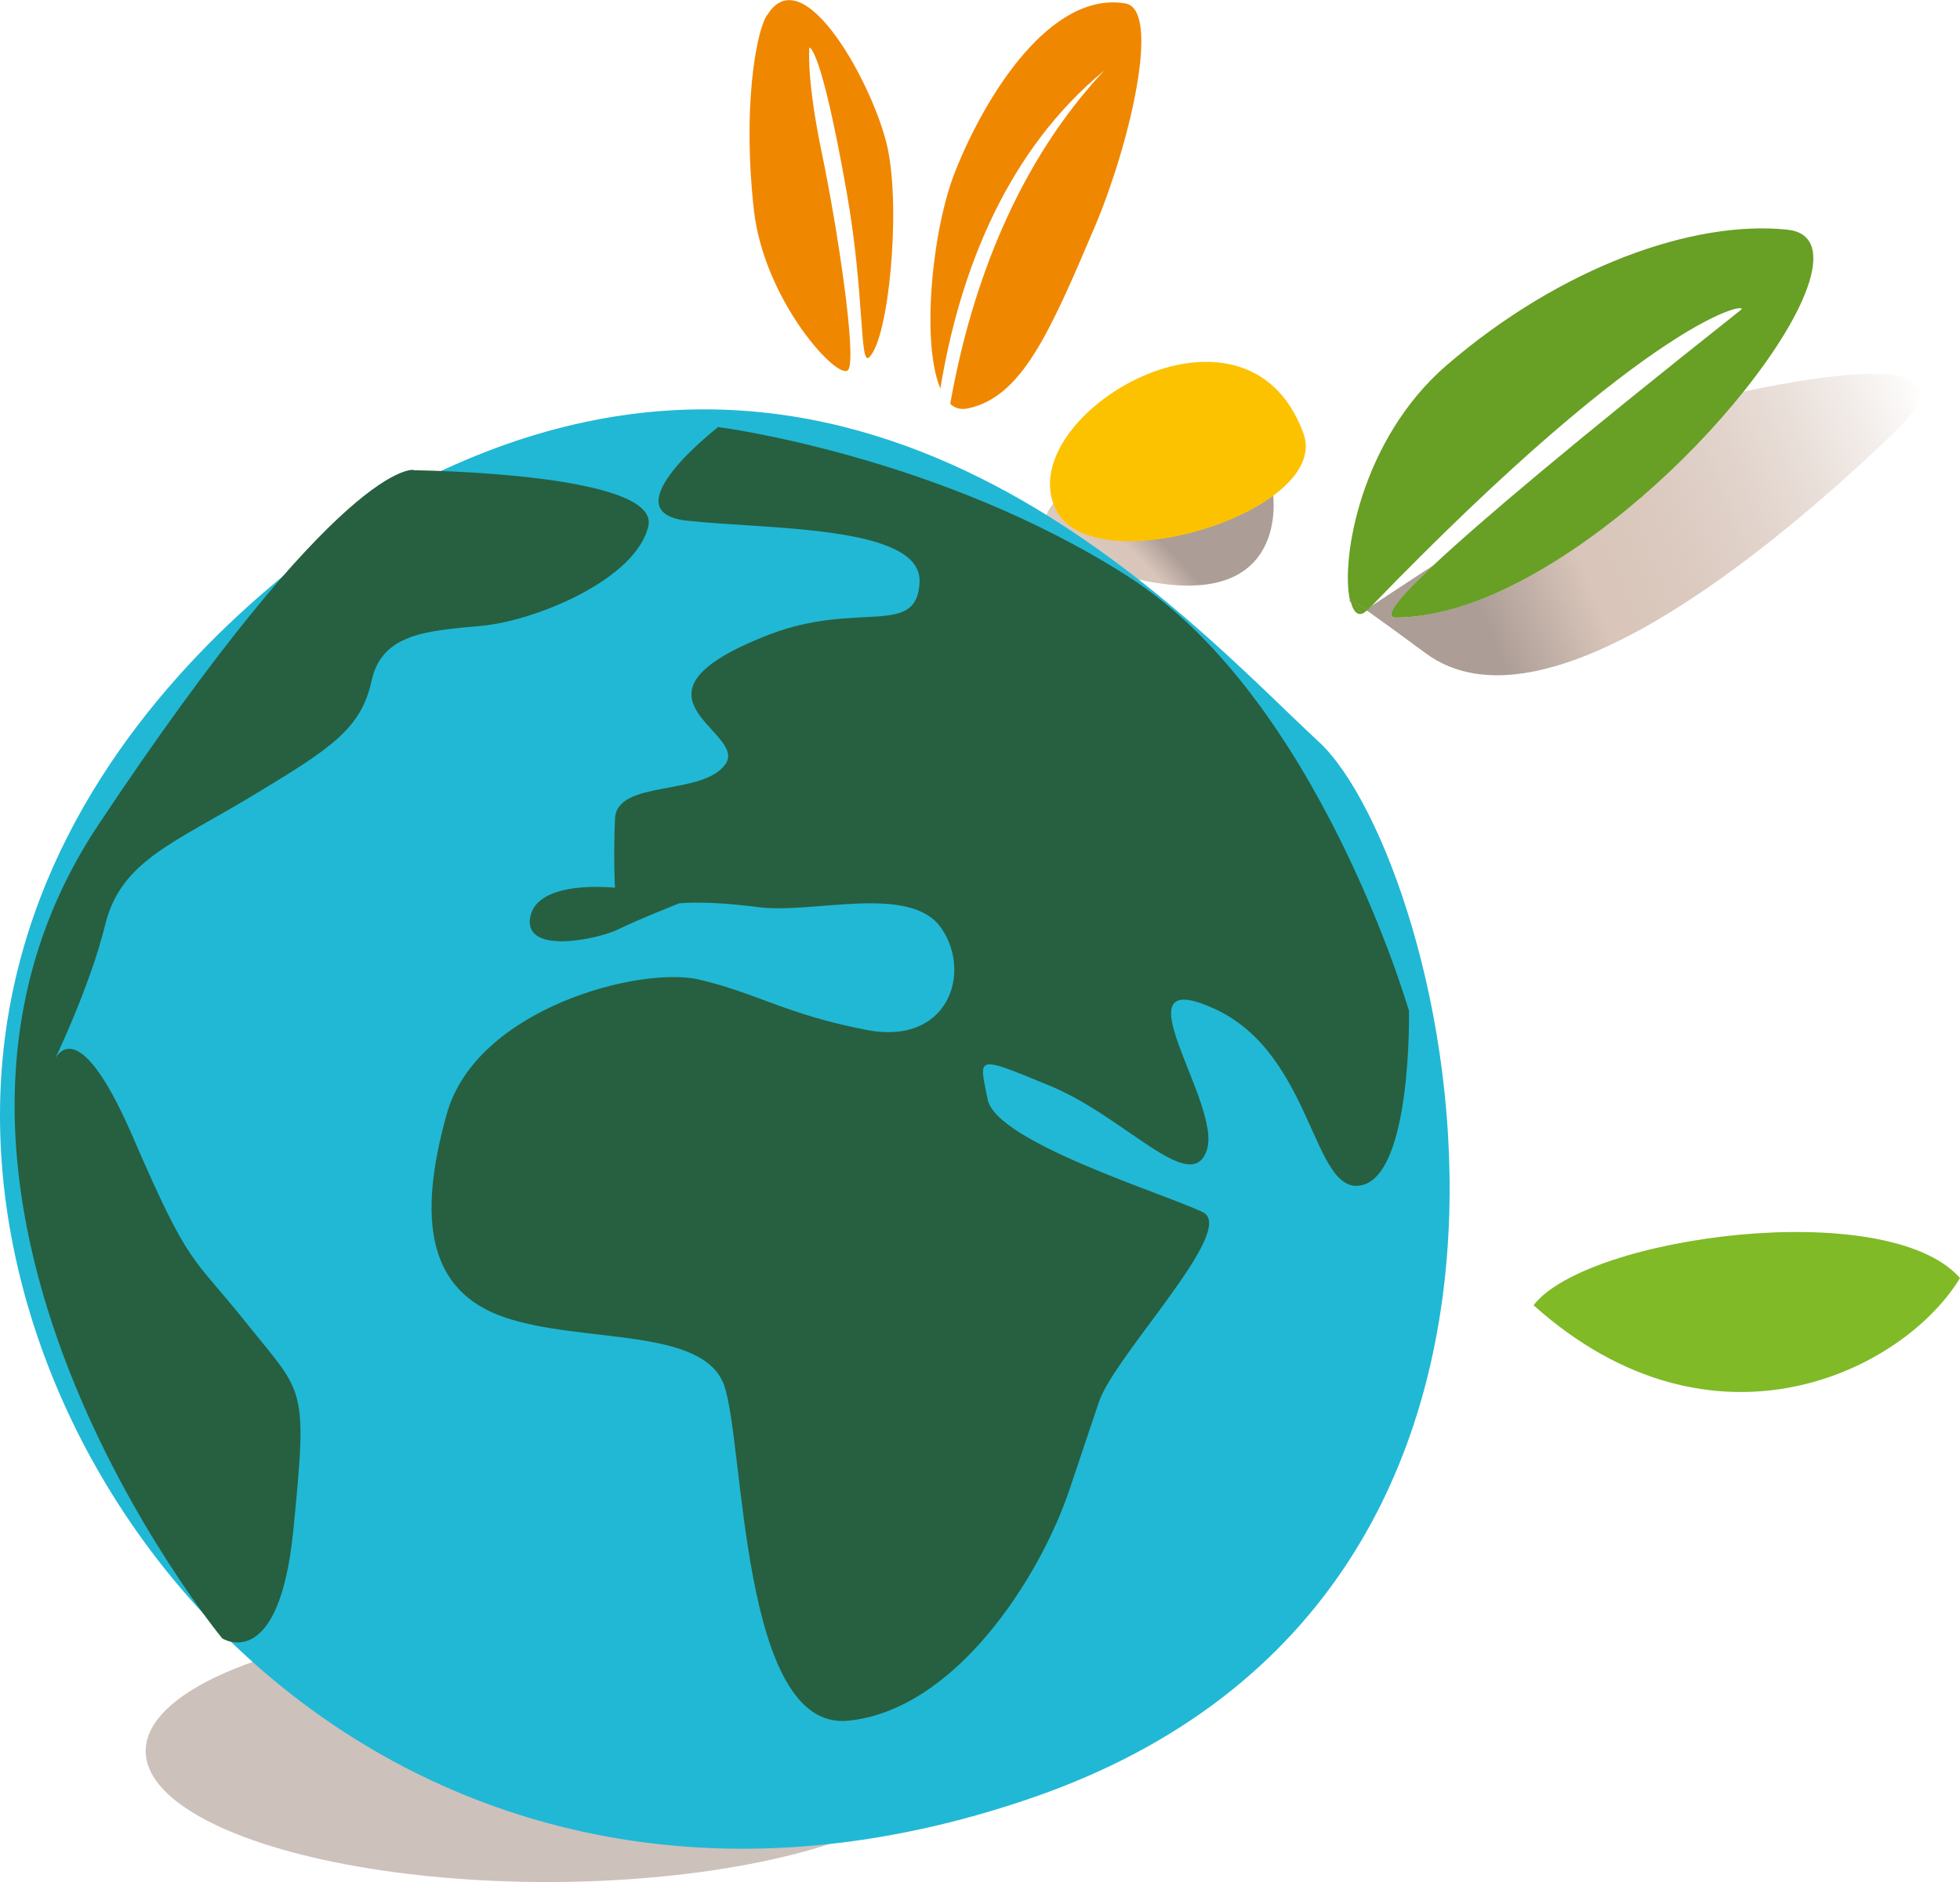 <?xml version="1.0" encoding="UTF-8"?><svg xmlns="http://www.w3.org/2000/svg" xmlns:xlink="http://www.w3.org/1999/xlink" viewBox="0 0 57.59 55.31"><defs><style>.cls-1{fill:none;}.cls-2{fill:#80ba27;}.cls-3{fill:#21b8d5;}.cls-4{fill:#266041;}.cls-5{fill:url(#Dégradé_sans_nom_9-3);}.cls-5,.cls-6,.cls-7,.cls-8,.cls-9,.cls-10,.cls-11,.cls-12,.cls-13{mix-blend-mode:multiply;}.cls-6{fill:url(#Dégradé_sans_nom_9-2);}.cls-7{fill:url(#Dégradé_sans_nom_92);}.cls-7,.cls-8{opacity:.7;}.cls-8{fill:url(#Dégradé_sans_nom_22);}.cls-9{fill:#cdc1bb;}.cls-10{fill:#fcc200;}.cls-11{fill:#f08700;}.cls-12{fill:#689f25;}.cls-14{isolation:isolate;}.cls-13{fill:url(#Dégradé_sans_nom_9);}</style><linearGradient id="Dégradé_sans_nom_22" x1="2609.5" y1="541.97" x2="2605.92" y2="545.29" gradientTransform="translate(2639.86 560.92) rotate(-180)" gradientUnits="userSpaceOnUse"><stop offset="0" stop-color="#946549" stop-opacity="0"/><stop offset=".82" stop-color="#c9ac9c"/><stop offset=".99" stop-color="#89746a"/></linearGradient><linearGradient id="Dégradé_sans_nom_92" x1="2729.26" y1="-1625.06" x2="2747.13" y2="-1625.06" gradientTransform="translate(3193.92 510.09) rotate(158.25) scale(1 -1)" gradientUnits="userSpaceOnUse"><stop offset="0" stop-color="#946549" stop-opacity="0"/><stop offset=".63" stop-color="#c9ac9c"/><stop offset=".81" stop-color="#89746a"/></linearGradient><linearGradient id="Dégradé_sans_nom_9" x1="2729.26" y1="-1626.37" x2="2747.13" y2="-1626.37" gradientTransform="translate(3193.92 510.09) rotate(158.25) scale(1 -1)" gradientUnits="userSpaceOnUse"><stop offset="0" stop-color="#a97f69" stop-opacity="0"/><stop offset=".81" stop-color="#b6a59a"/><stop offset="1" stop-color="#89746a"/></linearGradient><linearGradient id="Dégradé_sans_nom_9-2" x1="2729.26" y1="-1626.17" x2="2747.13" y2="-1626.17" xlink:href="#Dégradé_sans_nom_9"/><linearGradient id="Dégradé_sans_nom_9-3" x1="2729.26" y1="-1625.97" x2="2747.13" y2="-1625.97" xlink:href="#Dégradé_sans_nom_9"/></defs><g class="cls-14"><g id="Calque_2"><g id="Calque_1-2"><g><path class="cls-2" d="m45.06,38.36c1.55-2.03,10.39-3.23,12.53-.8-1.63,2.7-7.22,5.55-12.53.8Z"/><g><ellipse class="cls-9" cx="16.07" cy="51.46" rx="11.79" ry="3.85"/><g><path class="cls-8" d="m31.01,14.95s-.04-.1-.06-.15c-.51.62-.49,1.48,2.21,2.16,4.43,1.13,4.3-1.9,4.25-2.4-1.81,1.34-5.63,2-6.4.38Z"/><path class="cls-3" d="m12.79,13.92S-.02,20.28,0,32.81c.02,12.53,12.72,26.11,30.34,20.02,17.62-6.09,12.15-27.57,8.41-31.03-3.75-3.46-13.05-14.04-25.96-7.88Z"/><path class="cls-4" d="m12.15,13.82s7.26.07,6.9,1.64c-.36,1.57-3.31,2.78-4.88,2.93-1.57.15-2.94.2-3.25,1.61-.31,1.42-1.17,1.98-3.51,3.39-2.34,1.41-3.86,1.92-4.32,3.79s-1.53,4.06-1.53,4.06c0,0,.61-1.82,2.33,2.14,1.71,3.96,1.72,3.45,3.38,5.54,1.67,2.08,1.77,1.78,1.35,6.04-.42,4.26-2.09,3.19-2.09,3.19,0,0-10.82-13.12-3.64-23.91s9.26-10.43,9.26-10.43Z"/><path class="cls-4" d="m21.09,12.56s-3.2,2.48-.92,2.74,6.9.12,6.85,1.79c-.06,1.67-1.8.55-4.42,1.56-4.67,1.81-.62,2.84-1.28,3.8s-3.2.45-3.25,1.61c-.05,1.17,0,2.03,0,2.03,0,0-2.28-.26-2.49.86s1.98.66,2.59.36,1.78-.76,1.78-.76c0,0,.71-.1,2.33.11s4.47-.7,5.38.62c.91,1.32.19,3.45-2.19,2.99-2.38-.46-3.19-1.07-4.92-1.48-1.72-.41-6.55.84-7.42,3.94-.87,3.09-.57,5.22,1.71,5.99,2.28.77,5.83.27,6.44,2,.6,1.73.48,10.15,3.63,9.85,3.15-.3,5.64-4.2,6.51-6.78.87-2.59.41-1.22.87-2.59s4.07-5.06,3.06-5.57c-1.01-.51-6.08-2.05-6.33-3.32-.25-1.27-.4-1.32,1.83-.4,2.23.92,4.15,3.26,4.61,1.89.46-1.37-2.73-5.49.21-4.16s2.88,5.54,4.35,5.19,1.38-5.12,1.38-5.12c0,0-2.66-9.19-8.24-12.76-5.57-3.57-12.06-4.4-12.06-4.4Z"/><g><path class="cls-1" d="m51.15,9.11c.32-.25-2.48.03-10.86,8.71l1.84-1.21c1.35-1.27,4.02-3.54,9.03-7.5Z"/><path class="cls-7" d="m44.58,17.13c-1.35.69-2.59,1.02-3.58,1.02-.26,0-.19-.3,1.12-1.54l-1.84,1.21s-.08.08-.12.12c0,0,0,0,0,0,.34.24.88.63,1.72,1.25,3.47,2.59,10.26-3.1,13.79-6.49,2.46-2.37-1.71-1.77-4.45-1.19-1.66,2.07-4.13,4.32-6.65,5.62Z"/><path class="cls-13" d="m39.69,17.7s-.02-.04-.02-.06c-.03,0-.02.02.02.06Z"/><path class="cls-12" d="m40.01,18s-.23-.2-.32-.31c.09.34.26.47.48.24,0,0-.02-.02-.03-.02l-.13.08Z"/><path class="cls-6" d="m40.01,18l.13-.08c-.3-.2-.43-.28-.47-.29,0,.03.01.04.02.06.09.11.32.31.32.31Z"/><path class="cls-12" d="m40.01,18l.13-.08c-.3-.2-.43-.28-.47-.29,0,.03.01.04.02.06.09.11.32.31.32.31Z"/><path class="cls-5" d="m40.29,17.82l-.15.1s.02.02.03.02c0,0,0,0,0,0,.04-.04.08-.08.12-.12Z"/><path class="cls-12" d="m40.29,17.82l-.15.1s.02.02.03.02c0,0,0,0,0,0,.04-.04.08-.08.12-.12Z"/><path class="cls-12" d="m39.67,17.63s.17.08.47.29l.15-.1c8.39-8.68,11.18-8.96,10.86-8.71-5,3.96-7.67,6.23-9.03,7.5-1.31,1.23-1.38,1.53-1.12,1.54.99,0,2.23-.32,3.58-1.02,2.52-1.3,4.99-3.54,6.65-5.62,1.94-2.42,2.78-4.6,1.29-4.76-2.75-.29-6.64,1.08-10.01,3.98-2.53,2.18-3.11,5.69-2.85,6.89Z"/></g><path class="cls-10" d="m31.01,14.95c1.07,2.27,8.12.07,7.29-2.21-1.7-4.66-8.58-.52-7.29,2.21Z"/><path class="cls-11" d="m32.44,2.08c-2.49,2.65-3.89,6.22-4.52,9.79.14.13.32.18.53.13,1.56-.34,2.37-2.16,3.72-5.34,1.01-2.38,1.97-6.39.89-6.56-2.19-.36-4.1,2.69-4.99,4.93-.68,1.7-1.01,5.03-.44,6.39.58-3.54,2-7.03,4.82-9.35Z"/><path class="cls-11" d="m22.53.45c-.33.54-.71,2.77-.38,5.71.3,2.72,2.54,5.11,2.78,4.7s-.32-4.14-.78-6.35c-.46-2.2-.37-3.11-.37-3.11,0,0,.33-.11,1.1,4.26.53,3,.37,5.11.66,4.84.58-.56.93-4.34.54-6.15-.39-1.81-2.48-5.65-3.54-3.9Z"/></g></g></g></g></g></g></svg>
